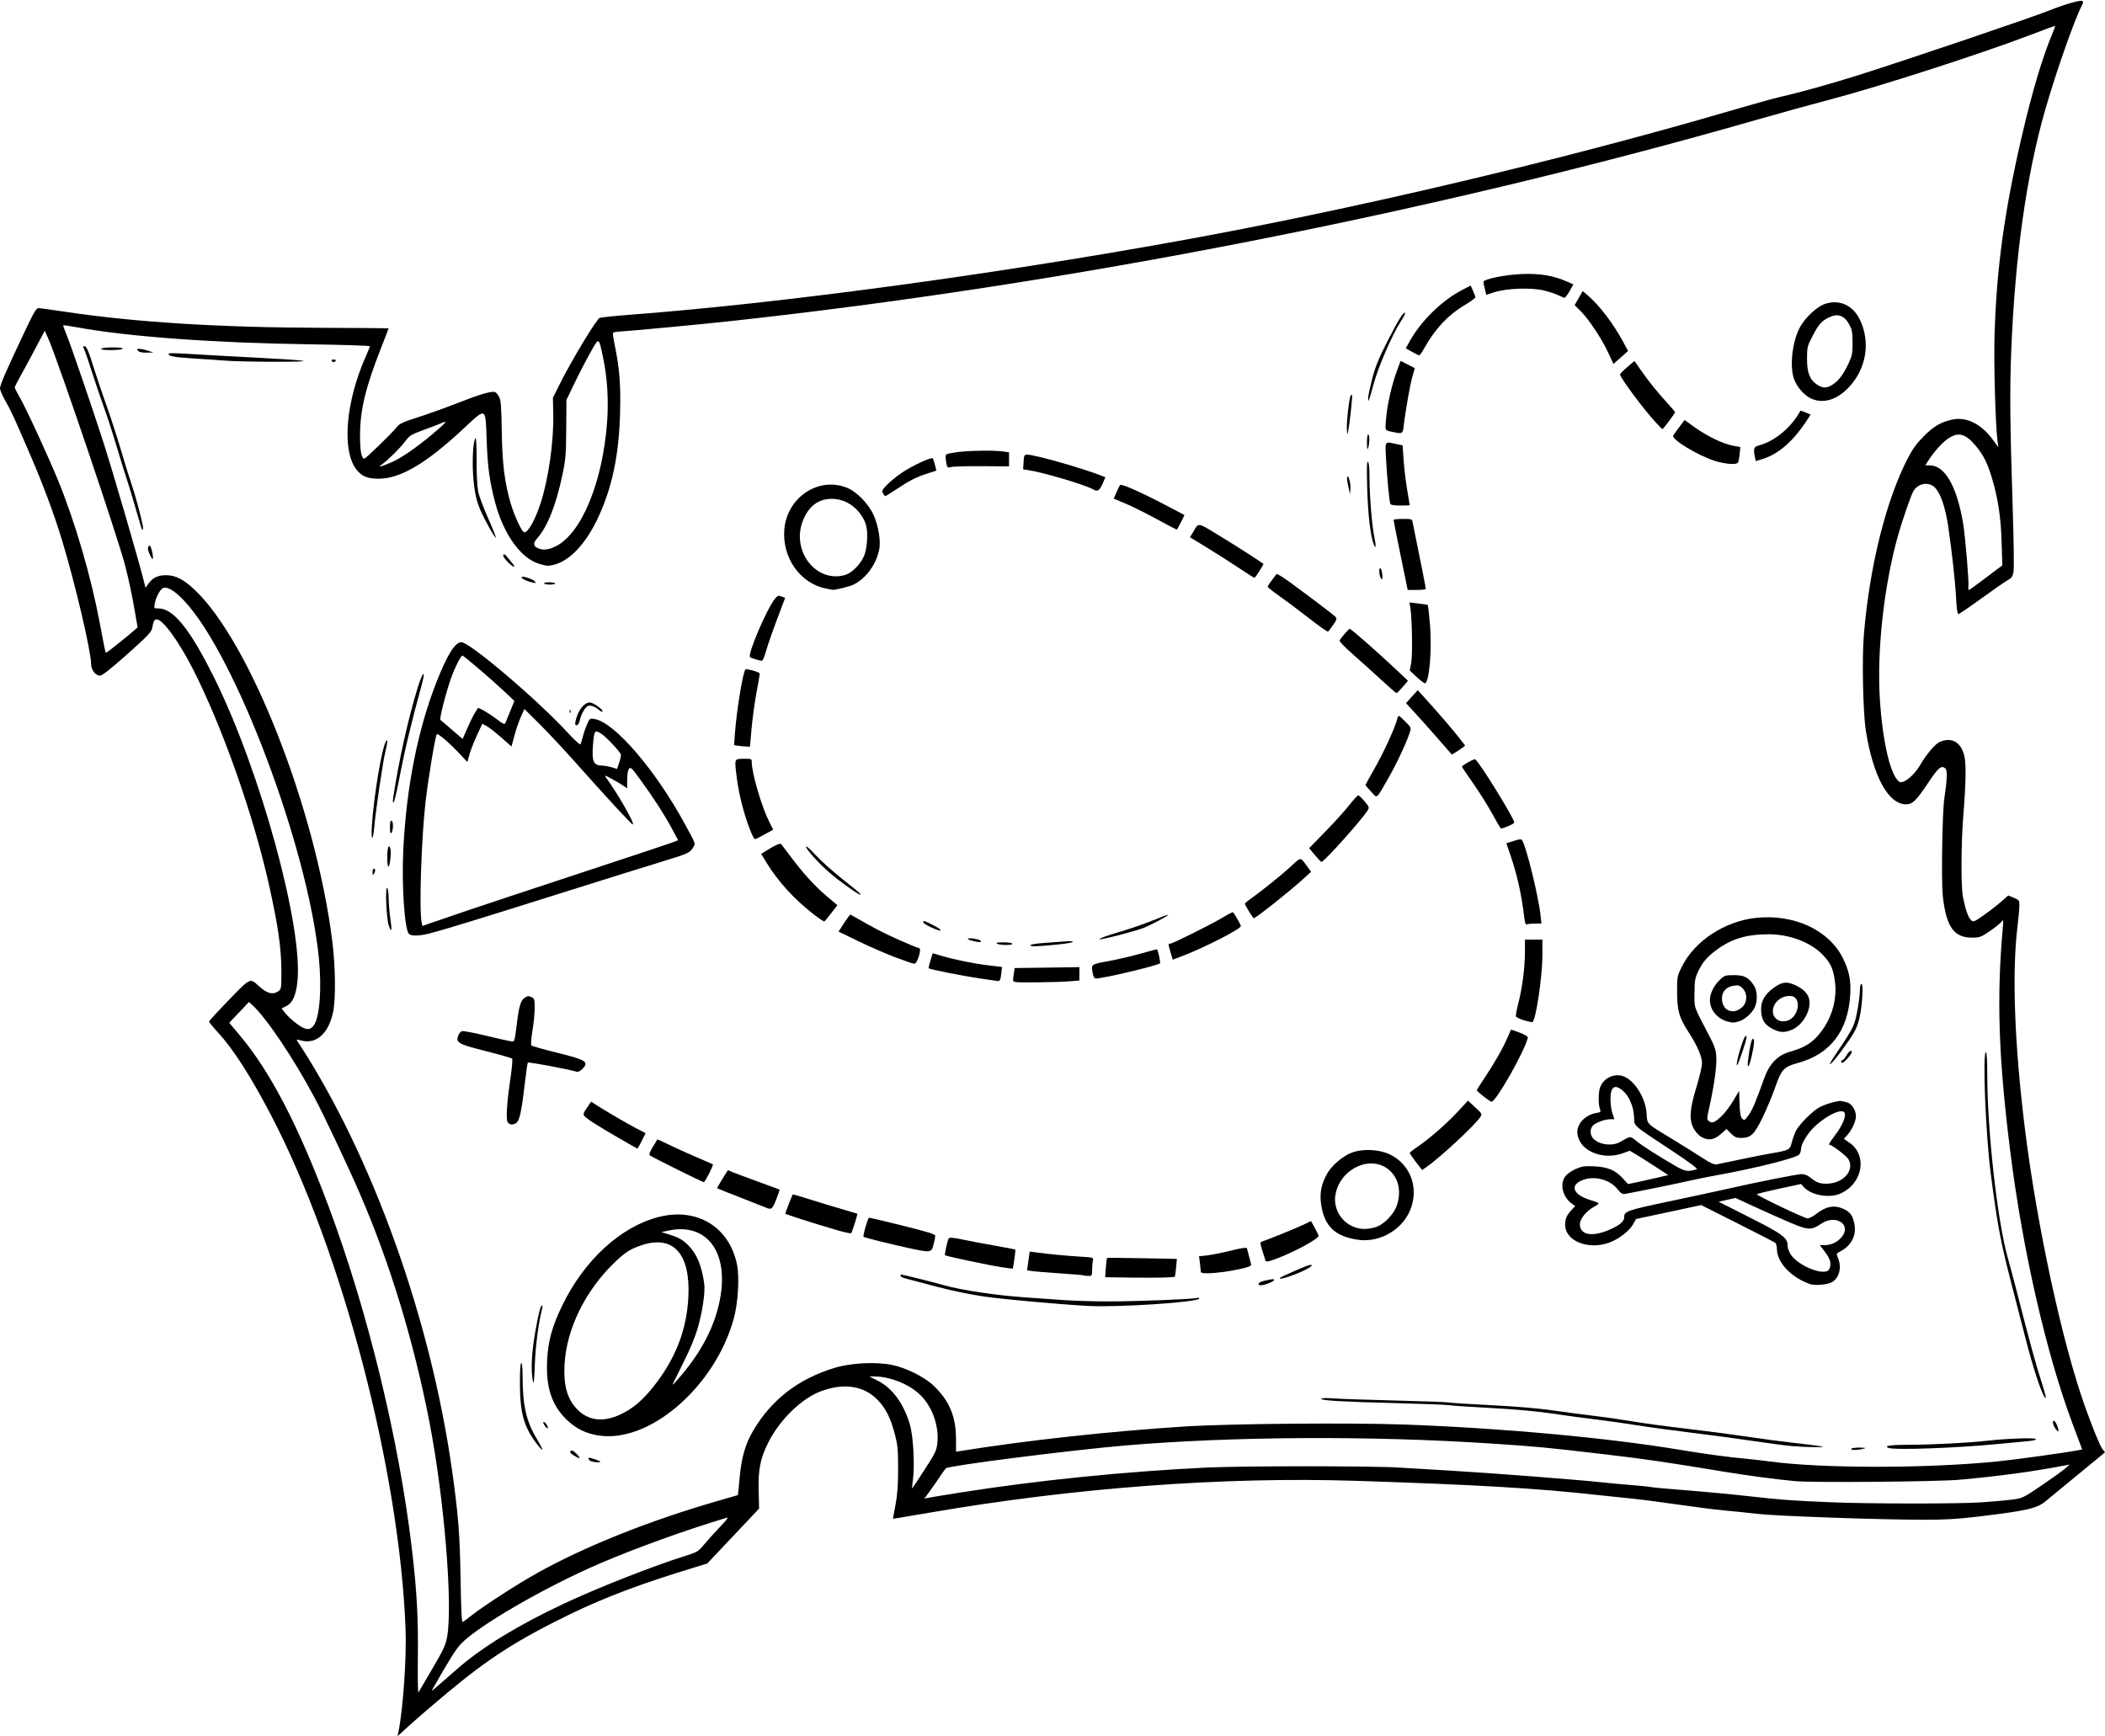 <?xml version="1.0" encoding="UTF-8"?>
<!DOCTYPE svg PUBLIC '-//W3C//DTD SVG 1.0//EN'
          'http://www.w3.org/TR/2001/REC-SVG-20010904/DTD/svg10.dtd'>
<svg height="1666.0" preserveAspectRatio="xMidYMid meet" version="1.0" viewBox="0.0 -0.8 2019.7 1666.0" width="2019.7" xmlns="http://www.w3.org/2000/svg" xmlns:xlink="http://www.w3.org/1999/xlink" zoomAndPan="magnify"
><g id="change1_1"
  ><path d="M 1993.078 1390.98 C 1980.391 1393.379 1933.469 1399.871 1916.371 1401.578 C 1848.359 1408.398 1749.398 1408.43 1698.441 1401.66 C 1691.012 1400.672 1680.891 1399.5 1675.941 1399.059 C 1659.121 1397.57 1636.141 1394.48 1613.121 1390.629 C 1543.48 1378.969 1441.949 1369.621 1347.941 1366.191 C 1295.59 1364.281 1178.602 1365.328 1135.941 1368.09 C 1063.98 1372.738 985.402 1381.328 922.492 1391.422 L 917.336 1392.25 L 917.262 1379.602 C 917.141 1358.211 910.848 1343.328 895.852 1328.941 C 887.105 1320.539 869.352 1311.691 855.727 1308.941 C 840.594 1305.879 816.891 1307.012 801.648 1311.531 C 766.445 1321.969 740.246 1342.078 722.539 1372.281 C 715.094 1384.969 711.406 1397.859 709.664 1417.238 C 708.848 1426.352 708.09 1433.84 707.984 1433.891 C 707.879 1433.941 699.254 1436.43 688.816 1439.441 C 623.086 1458.352 560.945 1483.191 514.934 1508.961 C 496.25 1519.422 464.973 1539.602 453.219 1548.77 C 448.977 1552.09 444.852 1555.191 444.055 1555.672 C 443 1556.309 442.422 1545.148 441.914 1514.461 C 441.199 1471.32 439.789 1453.262 433.801 1410.66 C 413.219 1264.262 356.867 1107.461 285.914 999.168 C 284.09 996.379 284.117 996.363 288.98 997.664 C 303.43 1001.52 315.219 991.047 319.574 970.484 C 322.285 957.699 321.926 926.793 318.777 901.914 C 302.777 775.512 240.008 615.371 186.773 565.16 C 176.164 555.148 168.352 551.148 159.383 551.148 C 151.574 551.148 146.508 553.551 142.555 559.09 L 139.621 563.211 L 137.867 556.219 C 132.781 535.949 107.797 450.191 99.496 424.512 C 87.266 386.672 67.504 329 63.43 319.262 C 61.699 315.121 60.457 311.551 60.676 311.34 C 60.895 311.121 66.996 312.031 74.234 313.352 C 123.066 322.289 205.57 328.301 297.324 329.602 C 328.969 330.051 354.859 330.891 354.859 331.461 C 354.859 332.039 353.355 335.852 351.512 339.941 C 331.523 384.309 327.559 432.289 342.395 450.289 C 347.516 456.5 352.84 458.59 363.496 458.559 C 384.375 458.488 409.297 443.68 445.449 409.859 C 466.648 390.02 465.848 389.59 466.934 421.301 C 467.824 447.23 469.691 460.988 475.098 481.449 C 483.129 511.84 499.762 535.031 517.262 540.23 C 524.93 542.5 526.289 542.559 532.516 540.828 C 547.117 536.77 562.039 520.781 573.301 497.109 C 587.055 468.199 593.801 436.738 594.926 396.219 C 595.68 369.012 594.484 353.121 590.047 331.488 C 588.691 324.879 587.836 319.059 588.141 318.57 C 588.445 318.07 591.191 317.539 594.242 317.371 C 604.504 316.84 670.242 310.648 700.078 307.422 C 1023.641 272.301 1374.461 203.461 1686.871 113.781 C 1709.141 107.391 1739.23 99.078 1753.73 95.309 C 1800.48 83.18 1900.871 50.828 1949.461 32.238 C 1961.301 27.711 1971.281 24.012 1971.66 24.012 C 1972.031 24.012 1971.41 26.18 1970.281 28.828 C 1959.969 53.059 1949.98 86.34 1939.699 130.719 C 1923 202.789 1915.57 257.289 1913.699 321.262 C 1912.93 347.762 1914.578 406.91 1916.512 421.941 L 1917.34 428.371 L 1911.969 420.988 C 1901.172 406.129 1886.84 398.988 1873.449 401.789 C 1862.422 404.09 1855.301 408.238 1845.629 417.98 C 1839.051 424.621 1834.949 430.281 1830.512 438.891 C 1809.512 479.559 1793.809 542.629 1788.34 608.371 C 1786.398 631.621 1787.512 683.508 1790.32 700.895 C 1797.359 744.547 1811.891 771.016 1828.809 771.016 C 1835.039 771.016 1838.578 767.57 1850.059 750.344 C 1859.82 735.695 1862.629 733.316 1866.461 736.488 C 1868.602 738.266 1868.32 746.949 1865.551 765.23 C 1863.551 778.398 1862.52 844.844 1864.09 859.086 C 1867.352 888.547 1874.648 898.938 1892.129 898.938 C 1899.469 898.941 1900.672 898.504 1909.199 892.668 C 1914.262 889.219 1919.289 885.168 1920.398 883.668 C 1922.27 881.133 1922.359 881.566 1921.609 889.941 C 1915.648 957.23 1917.531 1013.699 1928.699 1103.371 C 1940.512 1198.141 1963.301 1297.98 1988.43 1365.02 C 1991.75 1373.859 1995.211 1383.109 1996.121 1385.59 L 1997.789 1390.09 Z M 1981.301 1408.52 C 1978.82 1410.699 1968.699 1417.961 1958.801 1424.66 C 1941.219 1436.559 1940.559 1436.871 1930.512 1438.211 C 1924.859 1438.969 1911.359 1440.172 1900.52 1440.871 L 1900.52 1440.891 C 1878.41 1442.328 1792.32 1442.262 1756.941 1440.77 C 1718.93 1439.172 1708.121 1438.379 1679.148 1435.07 C 1663.949 1433.328 1636.648 1430.75 1618.488 1429.32 C 1600.32 1427.891 1584.699 1426.469 1583.77 1426.148 C 1582.84 1425.84 1574.27 1424.961 1564.719 1424.199 C 1555.18 1423.43 1542.449 1422.262 1536.441 1421.578 C 1517.078 1419.391 1428.789 1412.559 1395.012 1410.629 C 1376.98 1409.602 1353.539 1408.191 1342.941 1407.488 C 1317.68 1405.82 1192.301 1405.801 1157.789 1407.461 C 1079.629 1411.199 995.379 1419.719 922.508 1431.25 C 906.949 1433.711 892.566 1436.078 890.547 1436.5 L 886.871 1437.281 L 891.91 1430.398 C 894.684 1426.609 899.145 1420.191 901.82 1416.121 C 904.496 1412.051 907.16 1408.43 907.734 1408.078 C 912.098 1405.379 1027.871 1390.691 1079.359 1386.289 C 1182.219 1377.52 1314.52 1376.781 1429.719 1384.34 C 1474.77 1387.289 1482.719 1388.039 1539.648 1394.73 C 1578.738 1399.309 1597.602 1402.07 1653.211 1411.281 C 1675.18 1414.93 1705.398 1418.949 1722.23 1420.48 C 1739.84 1422.09 1858.941 1421.059 1880.371 1419.121 C 1918.219 1415.699 1951.199 1411.219 1981.301 1405.43 L 1985.801 1404.559 Z M 875.926 1419.32 C 877.809 1405.59 876.312 1377.57 873.102 1366.512 C 867.148 1345.98 856.199 1331.078 841.77 1323.871 L 834.023 1320 L 839.051 1320.039 C 854.262 1320.109 872.637 1327.578 883.188 1337.988 C 894.617 1349.27 901.082 1367.621 899.367 1383.93 C 898.605 1391.18 897.484 1393.52 887.156 1409.43 L 887.156 1409.422 C 880.906 1419.051 875.555 1427.172 875.262 1427.461 C 874.969 1427.75 875.27 1424.09 875.926 1419.32 Z M 691 1464.211 C 686.008 1469.41 679.176 1476.969 675.82 1481.02 C 670.168 1487.84 668.945 1488.621 659.184 1491.672 C 627.125 1501.672 572.492 1523.16 539.848 1538.602 C 496.566 1559.09 463.848 1579.059 439.961 1599.57 L 439.965 1599.57 C 433.816 1604.852 425.344 1612.238 421.133 1615.988 C 416.922 1619.738 413.805 1622.23 414.207 1621.52 C 430.809 1592.289 437.348 1581.82 442.176 1576.73 C 458.793 1559.211 524.09 1521.469 576.648 1499.02 C 610.965 1484.352 658.402 1467.27 696.863 1455.719 C 699.32 1454.98 697.938 1456.98 691 1464.211 Z M 400.926 1590.441 C 401.398 1551.93 400.023 1526.66 395.234 1485.871 C 382.898 1380.75 352.773 1256.969 314.965 1156.02 C 286.129 1079.039 259.359 1027.551 230.059 992.699 L 219.953 980.68 L 229.422 970.668 L 238.887 960.656 L 242.367 963.871 C 255.941 976.398 281.766 1014.91 301.852 1052.59 C 310.922 1069.602 333.953 1118.391 345.25 1144.52 C 374.246 1211.578 396.992 1286.25 412.02 1363.73 C 426.195 1436.801 434.602 1539 428.992 1570.09 C 427.621 1577.68 425.422 1582.41 414.934 1600.309 L 414.934 1600.301 C 408.094 1611.969 402.051 1622.289 401.5 1623.23 C 400.961 1624.168 400.691 1609.41 400.926 1590.441 Z M 205.094 648.738 C 182.059 602.578 166.285 583.039 152.055 583.039 C 147.66 583.039 147.629 583 148.488 578.398 C 149.742 571.719 153.836 564.328 156.805 563.379 C 160.988 562.059 167.844 566.289 176.676 575.648 C 225.844 627.77 295.348 812.184 305.961 918.684 C 308.852 947.695 306.738 975.488 301.059 983.156 C 297.277 988.258 293.289 987.859 284.695 981.523 C 280.504 978.434 275.52 973.867 273.621 971.371 L 270.172 966.836 L 274.539 964.754 C 280.504 961.91 283.848 954.781 285.32 941.777 C 291.215 889.621 249.785 738.301 205.094 648.738 Z M 128.691 604.199 C 126.859 605.852 120.73 610.891 115.074 615.41 L 115.074 615.398 C 100.754 626.84 101.68 626.25 101.047 624.262 C 100.742 623.301 98.379 611.23 95.797 597.441 C 87.398 552.609 72.426 501.238 55.941 460.699 C 46.648 437.852 24.754 390.391 18.898 380.398 C 16.281 375.949 14.145 371.73 14.145 371.039 C 14.145 370.34 16.656 365.309 19.73 359.859 C 22.801 354.398 29.281 342.43 34.125 333.25 L 42.938 316.559 L 46.375 324.25 C 55.438 344.52 113.48 515.98 120.141 542.148 C 123.859 556.75 126.699 570.32 129.762 588.07 L 132.027 601.199 Z M 367.074 444.391 C 373.742 439.309 384.441 428.602 388.992 422.449 C 392.938 417.121 394.613 416.078 405.938 411.969 C 412.848 409.461 420.727 406.449 423.441 405.289 C 430.211 402.379 428.688 404.211 414.355 416.27 C 399.758 428.539 385.398 438.43 376.25 442.52 C 372.617 444.148 368.199 445.891 366.43 446.398 C 363.391 447.281 363.426 447.172 367.074 444.391 Z M 515.461 515.73 C 525.312 504.512 533.336 484.379 539.516 455.371 C 542.719 440.328 543.098 435.859 543.289 410.789 L 543.504 382.93 L 551.465 366.43 C 555.84 357.359 562.664 344.191 566.633 337.172 C 574.922 322.488 574.434 322.27 578.652 342.352 C 582.723 361.719 584.051 383.301 582.48 404.48 C 578.207 462.031 557.902 511.148 533.316 523.398 C 526.312 526.891 520.691 527.469 515.973 525.191 C 511.52 523.039 511.371 520.379 515.461 515.73 Z M 1905.539 553.488 C 1896.922 559.988 1889.609 565.301 1889.301 565.301 C 1888.641 565.301 1888.328 563.871 1888.641 562.211 C 1889.379 558.262 1885.629 513.602 1883.52 501.172 C 1877.441 465.43 1866.02 445.719 1851.379 445.719 L 1847.328 445.719 L 1849.969 441.551 C 1855.531 432.781 1863.641 423.691 1869.219 420 C 1879.02 413.5 1885.57 415.172 1895.391 426.672 C 1902.68 435.211 1906.82 443.328 1911.02 457.301 C 1917.039 477.309 1919.762 495.031 1920.5 519.102 L 1921.199 541.691 Z M 2017.27 1389.762 C 2014.879 1386.719 2007.941 1369.77 2000.301 1348.301 C 1978.531 1287.078 1954.309 1174.941 1942.84 1082.16 C 1932.801 1000.941 1930.301 932.504 1935.762 888.016 C 1936.75 879.883 1937.559 870.914 1937.559 868.086 C 1937.559 863.273 1937.219 862.801 1932.23 860.703 L 1926.91 858.469 L 1919.941 864.562 C 1916.109 867.914 1908.609 873.723 1903.27 877.465 C 1894.102 883.891 1893.43 884.152 1891.199 882.137 C 1888.469 879.672 1885.691 871.691 1883.379 859.73 C 1881.441 849.703 1881.59 809.422 1883.66 783.23 C 1886.43 748.238 1886.629 730.879 1884.371 723.086 C 1880.82 710.895 1872.289 706.465 1861.23 711.086 C 1856.859 712.914 1848.262 723.082 1842.07 733.742 C 1836.359 743.57 1825.941 751.832 1822.352 749.367 C 1814.031 743.66 1806.539 712.344 1803.781 671.68 C 1800.57 624.578 1807.5 561.441 1821.23 512.578 C 1824.941 499.391 1833 476.039 1835.52 471.148 C 1839.301 463.852 1848.18 461.289 1854.75 465.59 C 1860.898 469.621 1866.398 484.43 1869.352 504.871 C 1873.012 530.172 1876.102 558.41 1876.789 572.691 C 1877.301 583.18 1878.039 588.441 1879.012 588.441 C 1879.82 588.441 1889.602 581.809 1900.75 573.699 C 1911.891 565.59 1923.281 557.68 1926.039 556.129 C 1930.41 553.672 1931.18 552.531 1931.98 547.41 C 1932.48 544.16 1932.129 517.789 1931.199 488.801 C 1928.488 404.398 1928.211 372.879 1929.82 333.871 C 1933.512 244.27 1944.43 167.109 1962.211 105.012 C 1972.512 69 1990.18 18.629 1997.391 4.691 C 1999.109 1.359 1999.129 0.719 1997.539 0.109 C 1995.309 -0.75 1980.43 3.551 1967.16 8.891 C 1949.34 16.051 1832.648 55.609 1782.66 71.441 C 1757.441 79.43 1726.059 88.16 1708.09 92.191 C 1702.43 93.461 1680.73 99.5 1659.871 105.609 C 1497.969 153.039 1298.309 200.148 1131.441 230.301 C 948.98 263.262 748.691 290.238 605.578 301.141 C 590.375 302.301 576.777 303.699 575.363 304.25 C 572.398 305.391 549.109 343.852 537.957 366.012 L 530.516 380.801 L 530.848 396.871 C 531.387 422.988 526.195 459.238 518.598 482.371 C 513.359 498.32 506.777 510.012 503.035 510.012 C 500.879 510.012 493.672 494.68 490.016 482.301 C 484.199 462.641 481.891 444.078 481.43 413.328 C 481.078 389.68 480.602 383.391 478.934 380.148 C 477.797 377.961 476.039 375.84 475.023 375.449 C 471.789 374.211 460.23 377.578 439.074 385.93 C 427.762 390.391 410.715 396.512 401.199 399.531 C 386.77 404.109 383.371 405.68 380.762 408.98 C 376.109 414.859 350.969 439.289 349.57 439.289 C 346.734 439.289 345.355 431.551 345.449 416.148 C 345.602 392.09 350.871 370.5 365.918 332.328 C 369.738 322.648 372.859 314.551 372.859 314.328 C 372.855 314.121 344.941 313.859 310.824 313.77 C 210.84 313.512 130.23 308.512 62.359 298.352 C 50.336 296.551 39.141 294.988 37.473 294.871 C 34.758 294.672 33.273 297.141 22.898 319.078 C 5.684 355.488 0 368.59 0 371.852 C 0 373.461 2.312 378.859 5.137 383.852 C 10.992 394.18 12.465 397.379 29.008 435.68 C 41.52 464.648 52.082 493.031 59.699 518.172 C 72.039 558.879 87.43 624.52 87.43 636.449 C 87.43 641.93 91.703 647.578 95.84 647.578 C 97.992 647.578 105.84 641.43 121.984 627.078 C 140.781 610.379 145.211 605.801 145.906 602.328 C 147.461 594.641 148.008 593.578 150.453 593.578 C 156.277 593.578 171.809 615.031 185.434 641.879 C 213.312 696.824 242.668 779.93 257.613 846.227 C 266.801 886.969 269.941 908.633 269.98 931.336 C 270 947.418 269.855 948.402 267.145 950.301 C 261.711 954.105 256.094 952.617 248.145 945.262 C 239.805 937.543 240.48 937.223 219.535 958.816 C 209.105 969.57 200.574 978.863 200.574 979.473 C 200.574 980.078 204.406 984.754 209.09 989.855 C 223.891 1005.988 240.551 1031.949 260.047 1069.301 C 328.41 1200.238 383.473 1410.75 389.137 1562.809 C 390.145 1589.969 386.762 1638.961 382.371 1660.73 L 381.469 1665.23 L 388.488 1658.809 C 398.488 1649.648 411.027 1638.809 428.789 1623.941 C 468.84 1590.441 496.676 1572.602 547.078 1548.129 C 580.746 1531.789 615.691 1518.66 666.812 1503.148 L 678.547 1499.578 L 703.438 1473.211 L 728.332 1446.828 L 727.902 1429.23 C 727.41 1409.09 729.555 1398.52 737.23 1383.281 C 748.207 1361.48 769.098 1341.16 787.664 1334.211 C 809.922 1325.879 829.449 1329.031 842.559 1343.039 C 850.102 1351.109 854.504 1359.98 858.504 1375.191 C 861.344 1385.988 861.727 1390.141 861.727 1408.73 C 861.715 1424.289 861.043 1433.5 859.207 1443.27 L 856.699 1456.59 L 861.316 1455.898 C 863.859 1455.531 877.797 1453.18 892.293 1450.68 C 1030.77 1426.809 1174.191 1416.109 1301.148 1420.191 C 1415.262 1423.84 1477.031 1427.469 1532.578 1433.77 C 1541.422 1434.77 1555.602 1436.238 1564.078 1437.051 C 1572.57 1437.852 1592.82 1440.449 1609.078 1442.828 C 1625.352 1445.211 1645.578 1447.789 1654.051 1448.559 C 1662.52 1449.328 1676.98 1450.828 1686.191 1451.891 C 1704.531 1454.012 1802.75 1457.488 1845.66 1457.539 C 1866.621 1457.57 1878.551 1456.859 1899.012 1454.391 C 1944.922 1448.84 1954.25 1446.711 1962.559 1439.879 C 1965.77 1437.238 1979.941 1425.59 1994.051 1413.969 L 2019.711 1392.859 L 2017.27 1389.762"
    /><path d="M 570.219 1399.289 C 564.461 1397.328 563.035 1397.82 565.977 1400.762 C 567.371 1402.148 576.004 1403.031 576.004 1401.781 C 576.004 1401.5 573.402 1400.371 570.219 1399.289"
    /><path d="M 547.566 1391.648 C 546.453 1392.77 547.164 1393.789 550.438 1395.781 C 556.777 1399.648 557.906 1399.039 553.18 1394.309 C 550.062 1391.199 548.68 1390.539 547.566 1391.648"
    /><path d="M 501.434 1320.371 C 501.434 1312.422 500.922 1307.16 500.148 1307.16 C 499.348 1307.16 498.859 1314.25 498.859 1325.859 C 498.859 1354.641 502.422 1367.852 514.547 1384.078 C 517.359 1387.852 519.953 1390.641 520.305 1390.289 C 520.66 1389.93 518.312 1385.309 515.094 1380 C 505.02 1363.41 501.434 1347.75 501.434 1320.371"
    /><path d="M 1776.23 1389.449 C 1775.309 1390.93 1781.969 1390.93 1787.801 1389.449 C 1790.988 1388.641 1790.391 1388.441 1784.34 1388.309 C 1780.309 1388.23 1776.66 1388.738 1776.23 1389.449"
    /><path d="M 1906.82 1381.711 C 1889.191 1383.73 1853.199 1385.59 1831.641 1385.59 C 1813.941 1385.59 1807.051 1386.641 1811.898 1388.59 C 1817.578 1390.879 1876.461 1388.781 1917.012 1384.84 C 1927.969 1383.781 1940.828 1382.559 1945.578 1382.141 C 1950.879 1381.66 1953.91 1380.871 1953.43 1380.07 C 1952.539 1378.641 1925.262 1379.602 1906.82 1381.711"
    /><path d="M 1745.691 1386.828 C 1742.34 1386.27 1731.051 1384.859 1720.621 1383.711 C 1710.191 1382.559 1690.078 1379.879 1675.941 1377.762 C 1661.801 1375.641 1635.762 1372.23 1618.07 1370.18 C 1600.391 1368.141 1577.25 1365 1566.648 1363.211 C 1556.039 1361.422 1539.781 1359.07 1530.512 1358 C 1521.238 1356.922 1503.59 1354.57 1491.289 1352.781 C 1476.891 1350.691 1455.219 1348.84 1430.371 1347.59 C 1409.148 1346.531 1390.949 1345.359 1389.922 1344.988 C 1388.891 1344.621 1366.121 1343.789 1339.328 1343.141 C 1312.531 1342.48 1285.461 1341.559 1279.172 1341.09 C 1271.879 1340.539 1267.719 1340.68 1267.719 1341.5 C 1267.719 1343.172 1287.801 1344.301 1342.43 1345.719 C 1366.898 1346.352 1388.301 1347.191 1390 1347.578 C 1391.691 1347.969 1409.57 1349.172 1429.719 1350.25 C 1452.512 1351.469 1474.629 1353.449 1488.219 1355.48 C 1500.25 1357.281 1519.18 1359.852 1530.301 1361.191 C 1541.422 1362.531 1559.641 1365.09 1570.801 1366.891 C 1581.949 1368.691 1605.551 1371.922 1623.23 1374.07 C 1640.898 1376.219 1667.23 1379.75 1681.73 1381.91 C 1696.219 1384.07 1713 1386.281 1719.012 1386.82 C 1725.02 1387.359 1734.859 1387.828 1740.871 1387.828 C 1750.512 1387.859 1751.078 1387.738 1745.691 1386.828"
    /><path d="M 691.953 1238.621 C 688.531 1265.699 676.008 1292.281 654.664 1317.77 C 647.234 1326.641 645.402 1328.539 645.438 1327.41 C 645.441 1327.23 649.961 1318.121 655.484 1307.16 C 662.074 1294.078 666.922 1282.371 669.59 1273.09 C 674.145 1257.238 676.82 1238.559 675.656 1230.719 C 673.121 1213.609 668.809 1203.031 661.051 1194.879 C 655.613 1189.16 651.367 1186.711 641.633 1183.672 L 634.621 1181.488 L 641.379 1180.039 C 675.812 1172.648 697.16 1197.379 691.953 1238.621 Z M 594.914 1356.66 C 578.559 1364.219 564.391 1362.469 553.816 1351.578 C 544.234 1341.711 540.594 1328.789 541.672 1308.48 C 543.492 1274.25 561.898 1237 590.312 1210.031 C 600.145 1200.691 604.945 1197.672 615.5 1194.129 C 646.066 1183.879 662.598 1202.191 660.465 1243.93 C 658.852 1275.539 648.094 1303.172 627.07 1329.68 C 616.383 1343.172 606.898 1351.121 594.914 1356.66 Z M 632.078 1166.98 C 595.434 1176.352 560.516 1208.41 539.395 1252.078 C 529.699 1272.129 525.848 1286.148 524.945 1304.691 C 523.664 1330.879 529.574 1348.289 544.469 1362.219 C 553.176 1370.371 562.051 1374.691 574.074 1376.629 C 622.801 1384.5 685.891 1330.16 703.98 1264.73 C 708.117 1249.77 709.633 1225.41 707.195 1213.031 C 700.055 1176.719 668.828 1157.578 632.078 1166.98"
    /><path d="M 1969.73 1364.422 C 1969.73 1365.512 1970.66 1367.82 1971.801 1369.559 C 1974.988 1374.43 1976.18 1373.328 1973.93 1367.59 C 1971.891 1362.398 1969.73 1360.77 1969.73 1364.422"
    /><path d="M 521.883 1363.73 C 520.586 1363.73 521.191 1365.379 523.676 1368.578 C 524.371 1369.48 525.195 1369.969 525.508 1369.66 C 526.406 1368.762 523.332 1363.73 521.883 1363.73"
    /><path d="M 1934.852 1237.73 C 1932.039 1226.77 1928.328 1212.879 1926.609 1206.871 C 1916.578 1171.828 1906.73 1084.531 1906.73 1030.41 C 1906.73 1016.91 1906.25 1008.871 1905.441 1008.871 C 1902.059 1008.871 1905.191 1087.871 1910.051 1125.23 C 1916.5 1174.781 1919.422 1190.379 1929.648 1230.02 C 1933.211 1243.809 1939.648 1268.781 1943.949 1285.52 C 1950.398 1310.602 1957.93 1333.73 1961.559 1339.609 L 1961.559 1339.602 C 1961.949 1340.238 1962.539 1340.488 1962.859 1340.172 C 1963.191 1339.84 1961.129 1332.422 1958.281 1323.691 C 1953.461 1308.879 1947.32 1286.371 1934.852 1237.73"
    /><path d="M 513.578 1277.199 C 510.105 1296.77 509.234 1313.801 511.195 1323.879 C 512.113 1328.59 512.477 1325.719 513.156 1308.449 C 513.871 1290.172 516.672 1268.781 520.094 1255.41 C 520.59 1253.469 520.633 1251.871 520.184 1251.871 C 518.617 1251.871 516.922 1258.391 513.578 1277.199"
    /><path d="M 1148.469 1244.691 C 1144.648 1245.891 1091.02 1248.012 1064.012 1248.012 C 1049.91 1248.012 1030.52 1247.461 1020.941 1246.77 C 1011.352 1246.078 994.539 1244.91 983.578 1244.148 C 956.023 1242.262 922.645 1237.27 905.793 1232.52 C 893.137 1228.961 866.344 1222.301 864.66 1222.301 C 864.301 1222.301 864.008 1222.859 864.008 1223.539 C 864.008 1224.219 866.465 1225.41 869.473 1226.18 C 872.477 1226.961 885.637 1230.43 898.723 1233.91 C 913.289 1237.781 931.227 1241.469 945.008 1243.43 C 963.867 1246.102 1013.359 1250.578 1043.359 1252.32 C 1072.129 1253.98 1150.719 1248.781 1150.719 1245.211 C 1150.719 1244.539 1149.711 1244.309 1148.469 1244.691"
    /><path d="M 1218.551 1227.051 C 1210.59 1228.609 1208.102 1229.52 1207.59 1231.051 C 1206.871 1233.211 1211.441 1232.969 1217.551 1230.52 C 1223.77 1228.031 1224.379 1225.898 1218.551 1227.051"
    /><path d="M 1766.969 1186.379 C 1762.891 1191.23 1756.898 1194.02 1750.57 1194.02 L 1746.051 1194.02 L 1751.172 1200.77 C 1756.41 1207.68 1757.52 1212.48 1754.969 1217.238 L 1754.969 1217.25 C 1751.262 1224.172 1725.961 1214.461 1718.289 1203.18 C 1716.57 1200.641 1715.148 1196.719 1715.148 1194.461 C 1715.148 1186.93 1710.441 1183.43 1678.719 1167.41 L 1648.941 1152.371 L 1657.07 1150.559 L 1665.191 1148.762 L 1684.711 1157.762 C 1695.441 1162.711 1710.699 1169.488 1718.609 1172.828 C 1734.98 1179.75 1738.07 1179.809 1747.469 1173.441 C 1761.41 1163.988 1777.059 1174.379 1766.969 1186.379 Z M 1603.32 1151.66 C 1559.781 1160.859 1558.301 1161.391 1558.301 1167.84 C 1558.301 1171.719 1551.91 1176.441 1541.16 1180.48 C 1525.949 1186.211 1515.871 1183.578 1515.871 1173.898 C 1515.871 1168.859 1522.059 1161.219 1529.301 1157.32 C 1531.809 1155.969 1533.871 1154.461 1533.871 1153.961 C 1533.871 1153.461 1530.539 1152.102 1526.469 1150.922 C 1508.859 1145.84 1505.41 1135.961 1519.602 1131.199 C 1530.82 1127.43 1544.719 1131.32 1551.891 1140.238 C 1555.262 1144.43 1556.68 1145.301 1559.422 1144.82 C 1569.238 1143.102 1611.762 1134.422 1620.648 1132.301 C 1626.309 1130.961 1637.781 1128.641 1646.129 1127.148 C 1683.238 1120.531 1723.98 1110.309 1726.398 1107.012 C 1727.289 1105.801 1728.012 1103.59 1728.012 1102.102 C 1728.012 1096.762 1734.68 1086.02 1742.238 1079.18 C 1754.102 1068.441 1768.07 1062.422 1769.922 1067.238 C 1771.309 1070.859 1767.738 1079.18 1760.891 1088.27 C 1757.02 1093.398 1754.34 1097.59 1754.93 1097.59 C 1757.672 1097.59 1772.012 1108.551 1773.801 1112.02 C 1779.41 1122.852 1768.199 1134.949 1752.449 1135.07 C 1745.922 1135.121 1742.449 1133.77 1736.59 1128.898 C 1734.32 1127 1731.289 1125.871 1728.5 1125.871 C 1724.371 1125.871 1683.34 1134.039 1656.648 1140.172 C 1650.289 1141.629 1626.289 1146.801 1603.32 1151.66 Z M 1570.102 1094.09 C 1564.059 1089.16 1564.68 1089.121 1554.461 1095.012 C 1547.148 1099.219 1535.191 1097.91 1529.16 1092.25 C 1525.398 1088.719 1525.141 1082.191 1528.641 1079.02 C 1531.84 1076.121 1539.82 1073.289 1544.969 1073.211 L 1549 1073.16 L 1547.121 1067.711 C 1546.09 1064.719 1545.23 1058.641 1545.199 1054.199 C 1545.129 1041.762 1549.309 1039.012 1557.449 1046.148 C 1563.23 1051.23 1567.449 1061.309 1567.859 1071.012 C 1568.25 1080.32 1565.41 1077.75 1602.281 1102.141 C 1621.16 1114.621 1629.48 1120.801 1627.988 1121.238 L 1627.988 1121.23 C 1619.211 1123.809 1616.879 1123.422 1607.148 1117.789 C 1590.441 1108.121 1575.852 1098.789 1570.102 1094.09 Z M 1779.301 1173.988 C 1777.762 1165.77 1775.172 1162.141 1768.73 1159.219 C 1759.91 1155.211 1751.871 1156.75 1742.391 1164.262 C 1739.578 1166.48 1735.922 1168.328 1734.262 1168.328 C 1731.43 1168.359 1685.711 1146.57 1685.629 1145.16 C 1685.609 1144.809 1695.141 1142.449 1706.801 1139.93 L 1728.012 1135.34 L 1730.898 1138.5 C 1737.922 1146.141 1754.949 1149.191 1765.469 1144.68 C 1787.051 1135.43 1792.199 1108.191 1774.699 1095.859 L 1769.148 1091.949 L 1772.23 1088.66 C 1776.699 1083.871 1780.719 1075.18 1780.719 1070.32 C 1780.719 1064.5 1776.488 1057.98 1772.09 1057.012 C 1770.121 1056.578 1767.84 1056.031 1767.031 1055.781 C 1764.531 1055.031 1752.121 1058.41 1746.211 1061.461 C 1738.969 1065.191 1725.352 1079.039 1722.559 1085.488 C 1721.371 1088.25 1719.77 1093 1719 1096.039 C 1717.34 1102.551 1716.289 1103.09 1699.441 1105.949 C 1692.879 1107.059 1679.121 1109.781 1668.871 1111.98 C 1658.621 1114.191 1648.781 1116.23 1647.012 1116.531 C 1644.711 1116.922 1640.852 1115.141 1633.512 1110.34 C 1627.852 1106.629 1615.129 1098.691 1605.23 1092.68 C 1578.871 1076.68 1580.578 1078.379 1579.871 1067.57 C 1578.809 1051.43 1566.609 1033.449 1555.281 1031.32 C 1546.789 1029.73 1538.34 1034.531 1535.238 1042.711 C 1533.551 1047.172 1533.449 1059.031 1535.059 1063.281 C 1536.18 1066.211 1535.93 1066.48 1531.531 1067.211 C 1525.141 1068.262 1518.949 1072.25 1515.859 1077.32 C 1512.859 1082.238 1512.609 1087.07 1515.059 1092.809 C 1520.531 1105.648 1540.41 1111.898 1556.789 1105.93 L 1563.648 1103.43 L 1568.57 1106.27 C 1571.281 1107.828 1579.621 1113.09 1587.109 1117.961 L 1600.719 1126.82 L 1589.469 1129.449 C 1583.289 1130.891 1574.59 1132.82 1570.141 1133.738 L 1562.059 1135.41 L 1557.281 1130.191 C 1549.891 1122.102 1542.871 1119.078 1529.941 1118.43 C 1520.602 1117.949 1517.941 1118.301 1512.23 1120.762 C 1508.539 1122.34 1504.09 1125.352 1502.34 1127.43 C 1496.281 1134.629 1498.969 1147.48 1507.898 1154.012 L 1511.371 1156.539 L 1507.988 1160.172 C 1503.199 1165.309 1501.719 1168.691 1501.719 1174.461 C 1501.719 1190.18 1524.141 1199.102 1544.43 1191.449 C 1553.43 1188.059 1563.371 1180.359 1566.891 1174.051 L 1569.738 1168.949 L 1600.98 1162.27 L 1632.23 1155.59 L 1666.941 1173.031 C 1686.031 1182.629 1702.379 1191.059 1703.262 1191.762 C 1704.148 1192.469 1704.898 1195.141 1704.898 1197.711 C 1704.98 1210.789 1718.988 1225.512 1737.012 1231.461 C 1741.949 1233.09 1754.281 1231.84 1758.129 1229.32 C 1764.93 1224.859 1767.199 1215.199 1763.52 1206.398 C 1761.77 1202.199 1761.801 1202.121 1766.18 1199.762 C 1776.441 1194.238 1781.301 1184.691 1779.301 1173.988"
    /><path d="M 1086.59 1225.172 C 1109.969 1225.48 1126.281 1225.109 1127.289 1224.25 C 1127.48 1224.09 1127.988 1220.191 1128.422 1215.59 L 1129.199 1207.23 L 1095.93 1206.578 C 1077.621 1206.219 1062.43 1206.121 1062.16 1206.352 C 1061.891 1206.59 1061.379 1210.84 1061.031 1215.801 L 1060.379 1224.82 L 1086.59 1225.172"
    /><path d="M 1253.898 1213.91 C 1247.109 1216.422 1229.172 1224.43 1228.219 1225.371 C 1225.219 1228.379 1242.512 1222.809 1253.34 1217.281 C 1260.031 1213.871 1260.422 1211.5 1253.898 1213.91"
    /><path d="M 1035.441 1204.98 C 1021.551 1204.109 1006.77 1202.691 994.441 1201.051 L 987.945 1200.18 L 986.699 1209.199 L 985.453 1218.211 L 989.98 1218.91 C 992.473 1219.301 1004.629 1220.281 1017.012 1221.102 C 1029.379 1221.91 1039.75 1222.809 1040.039 1223.078 C 1040.34 1223.359 1042.219 1223.59 1044.219 1223.59 C 1047.711 1223.59 1047.879 1223.328 1047.879 1217.48 C 1047.891 1214.121 1048.23 1210.129 1048.641 1208.609 C 1049.359 1205.949 1048.891 1205.82 1035.441 1204.98"
    /><path d="M 1198.309 1204.301 C 1197.52 1201.121 1196.66 1197.859 1196.398 1197.059 C 1196.07 1196.059 1191.191 1196.77 1180.719 1199.34 C 1172.352 1201.398 1162.121 1203.441 1157.969 1203.891 L 1150.43 1204.699 L 1151.219 1210.469 C 1151.648 1213.641 1152.012 1217.309 1152.012 1218.621 L 1152.012 1218.629 C 1152.012 1220.66 1153.031 1221.031 1158.762 1220.988 C 1167.27 1220.961 1180.961 1219.07 1192.23 1216.379 C 1199.16 1214.719 1200.82 1213.859 1200.34 1212.191 C 1200.012 1211.031 1199.09 1207.48 1198.309 1204.301"
    /><path d="M 923.934 1188.738 C 914.492 1186.77 910.98 1186.469 910.293 1187.578 C 909.066 1189.57 906.066 1203.078 906.711 1203.719 C 907.59 1204.602 949.059 1213.391 960.438 1215.102 C 966.445 1216.012 971.477 1216.68 971.617 1216.602 C 972.184 1216.238 974.641 1198.789 974.184 1198.34 C 973.91 1198.059 965.355 1196.391 955.172 1194.621 C 944.984 1192.84 930.93 1190.199 923.934 1188.738"
    /><path d="M 1257.941 1170.941 L 1249.93 1174.73 C 1243.039 1177.988 1217.422 1188.391 1210.93 1190.57 C 1208.93 1191.238 1208.949 1191.871 1211.199 1199.32 C 1212.539 1203.738 1213.922 1208.102 1214.27 1209.012 C 1214.75 1210.262 1216.969 1209.891 1223.629 1207.422 C 1241.738 1200.719 1265.148 1188.078 1265.148 1185 C 1265.148 1184.531 1263.531 1181.172 1261.539 1177.539 L 1257.941 1170.941"
    /><path d="M 871.078 1196.641 C 893.246 1201.461 893.656 1201.41 895.727 1193.371 C 896.641 1189.84 897.391 1186.078 897.391 1185.02 C 897.391 1183.57 889.66 1181.172 866.309 1175.371 C 849.211 1171.129 834.648 1167.66 833.945 1167.66 C 832.715 1167.66 827.66 1185.102 828.613 1186.051 C 829.383 1186.82 853.133 1192.738 871.078 1196.641"
    /><path d="M 1281.18 1146.672 C 1284.961 1120.301 1316.609 1106.078 1333.969 1122.941 C 1342.32 1131.051 1344.57 1143.172 1340.141 1156.172 C 1337.121 1165.031 1326.949 1175.039 1318.898 1177.07 C 1309.711 1179.379 1303.59 1178.91 1296.398 1175.328 C 1285.93 1170.109 1279.539 1158.09 1281.18 1146.672 Z M 1302.941 1188.852 C 1325.328 1192.07 1348.191 1177.609 1354.539 1156.23 C 1360.539 1136.031 1352.051 1116.031 1333.66 1107.039 C 1323.488 1102.059 1307.559 1101.281 1297.039 1105.25 C 1288.578 1108.441 1278.059 1117.309 1273.578 1125.059 C 1267.828 1134.969 1265.98 1144.211 1267.59 1155 C 1270.691 1175.879 1280.949 1185.699 1302.941 1188.852"
    /><path d="M 807.434 1159.359 C 799.305 1157.02 785.504 1152.828 776.773 1150.039 C 768.039 1147.262 760.758 1145.172 760.586 1145.391 C 760.078 1146.059 753.434 1163.141 753.434 1163.77 C 753.434 1164.391 781.371 1173.32 802.934 1179.602 C 810.008 1181.66 816.172 1183 816.637 1182.57 C 817.562 1181.73 823.109 1164.191 822.559 1163.84 C 822.375 1163.719 815.566 1161.711 807.434 1159.359"
    /><path d="M 703.055 1124.031 L 698.395 1122.078 L 693.074 1130.57 C 690.148 1135.23 687.941 1139.238 688.176 1139.469 C 688.41 1139.699 698.414 1143.699 710.41 1148.352 C 722.406 1153.012 733.379 1157.34 734.789 1157.969 C 740.051 1160.328 741.172 1159.449 744.793 1150.121 C 746.75 1145.059 748.195 1140.828 748 1140.711 C 747.809 1140.59 738.664 1137.23 727.684 1133.23 C 716.703 1129.238 705.621 1125.102 703.055 1124.031"
    /><path d="M 630.652 1092.68 C 630.445 1092.898 628.445 1096.211 626.203 1100.031 C 622.988 1105.512 622.484 1107.23 623.816 1108.148 C 624.746 1108.801 636.457 1114.789 649.844 1121.461 C 663.23 1128.129 674.664 1133.59 675.25 1133.59 C 676.469 1133.59 684.82 1117.18 683.938 1116.52 C 683.621 1116.281 676.129 1112.98 667.289 1109.191 C 658.449 1105.398 646.676 1100.051 641.121 1097.289 C 635.566 1094.531 630.855 1092.461 630.652 1092.68"
    /><path d="M 1364.512 1121.941 L 1368.512 1119.18 C 1381.609 1110.129 1415.07 1079.059 1420.289 1071.09 C 1422.191 1068.191 1422.02 1067.859 1415.391 1061.73 L 1408.512 1055.371 L 1398.219 1066.43 C 1387.512 1077.949 1370.801 1092.441 1359.34 1100.16 C 1355.66 1102.629 1352.648 1105.09 1352.609 1105.621 C 1352.602 1106.148 1355.262 1110.039 1358.539 1114.262 L 1364.512 1121.941"
    /><path d="M 567.23 1056.289 L 563.156 1062.219 C 559.734 1067.191 559.348 1068.461 560.738 1070.141 C 562.98 1072.84 573.266 1079.422 593.988 1091.41 C 603.523 1096.93 611.469 1101.441 611.648 1101.441 C 611.824 1101.441 613.656 1098.09 615.723 1094 L 619.477 1086.559 L 610.277 1081.82 C 601.52 1077.301 577.961 1063.488 570.652 1058.59 L 567.23 1056.289"
    /><path d="M 1625.84 952.297 C 1625.891 940.586 1626.328 937.859 1629.18 931.727 C 1633.301 922.852 1637.828 917.465 1646.68 910.926 C 1661.551 899.941 1675.48 895.773 1697.211 895.734 C 1716.66 895.719 1736.57 903.121 1748.121 914.676 C 1756.238 922.793 1758.922 928.434 1760.57 940.934 C 1763.012 959.465 1756.781 979.051 1743.859 993.422 C 1737.219 1000.801 1730.051 1004.891 1717.73 1008.328 C 1705.691 1011.68 1697.711 1019.852 1692.699 1033.941 C 1684.559 1056.82 1681.469 1064.129 1677.711 1069.32 C 1674.039 1074.371 1673.621 1074.602 1671.641 1072.621 C 1670.031 1071.02 1669.398 1067.5 1669.059 1058.25 L 1668.621 1046 L 1663.07 1055.398 C 1660.02 1060.57 1655.02 1067.18 1651.949 1070.078 C 1645.27 1076.398 1642.879 1077.398 1639.781 1075.121 C 1637.52 1073.469 1637.539 1072.961 1640.262 1060.75 C 1644.75 1040.539 1647.32 1021.809 1646.77 1013.199 C 1646.371 1006.898 1645.09 1002.961 1640.691 994.508 C 1624.281 962.957 1625.789 967.27 1625.84 952.297 Z M 1650.961 1087.512 L 1656.512 1082.578 L 1660.809 1086.871 C 1664.32 1090.379 1666.078 1091.148 1670.52 1091.148 C 1679.809 1091.148 1683.18 1087.949 1691.109 1071.648 C 1695 1063.641 1700.309 1051.012 1702.898 1043.59 C 1709.371 1025.02 1711.23 1023.012 1725.621 1019.02 C 1756.34 1010.512 1773.25 988.223 1775.27 953.586 C 1776.059 939.91 1774.16 930.508 1768.18 918.551 C 1754.691 891.586 1721.281 876.125 1684.852 879.98 C 1654.93 883.152 1626.02 902.102 1613.859 926.531 C 1609.121 936.039 1609.09 936.25 1609.16 951.602 C 1609.25 969.301 1611.09 975.648 1620.25 989.773 C 1628.391 1002.309 1633.102 1013.191 1633.059 1019.449 C 1633.051 1022.469 1630.641 1032.75 1627.711 1042.301 C 1621.211 1063.469 1620.512 1073.488 1624.93 1081.891 C 1626.52 1084.922 1629.691 1088.531 1631.961 1089.922 C 1638.641 1094 1644.48 1093.262 1650.961 1087.512"
    /><path d="M 1681.82 996.012 C 1680.551 996.012 1678.602 1004.801 1677.238 1016.578 C 1676.109 1026.391 1678.32 1023.398 1680.922 1011.609 C 1683.281 1000.891 1683.559 996.012 1681.82 996.012"
    /><path d="M 1674.148 994.172 C 1672.691 995.754 1667.941 1010.719 1666.828 1017.23 C 1665.469 1025.25 1667.219 1022.02 1672.09 1007.559 C 1676.238 995.227 1676.859 991.227 1674.148 994.172"
    /><path d="M 1719.059 955.066 C 1726.449 956.113 1727.109 968.434 1720.148 975.391 C 1712.82 982.727 1701.02 979.133 1701.02 969.574 C 1701.031 960.914 1709.91 953.77 1719.059 955.066 Z M 1701.039 986.691 C 1707.879 990.188 1712.801 990.309 1719.75 987.152 C 1730.48 982.277 1738.41 967.402 1735.68 957.266 C 1734.25 951.969 1729.172 947.297 1721.23 943.98 C 1713.922 940.926 1709.852 941.535 1702.199 946.84 C 1693 953.211 1689.07 960.559 1689.789 970.031 C 1690.422 978.332 1693.441 982.809 1701.039 986.691"
    /><path d="M 1663.309 945.102 C 1667.961 944.395 1669.129 944.73 1671.988 947.59 C 1676.762 952.363 1676.66 960.809 1671.762 965.465 L 1671.762 965.469 C 1663.121 973.684 1652.148 969.074 1652.148 957.227 C 1652.148 950.719 1656.352 946.156 1663.309 945.102 Z M 1657.09 979.332 L 1657.09 979.328 C 1661.988 980.809 1664.059 980.773 1669 979.125 C 1674.539 977.277 1681.512 970.871 1683.809 965.52 C 1686.59 959.047 1686.078 949.551 1682.691 944.57 C 1677.488 936.938 1673.559 934.941 1663.699 934.941 C 1655.359 934.941 1654.602 935.195 1650.141 939.441 C 1644.5 944.809 1640.648 952.566 1640.609 958.645 C 1640.551 968.016 1647.18 976.336 1657.09 979.332"
    /><path d="M 506.484 1018.871 C 507.164 1018.07 545.91 1025.309 552.977 1027.551 C 554.562 1028.051 556.5 1027.199 558.625 1025.078 C 565.512 1018.199 562.648 1016.309 534.859 1009.461 C 521.781 1006.238 510.551 1003.07 509.906 1002.43 C 509.203 1001.73 509.586 996.133 510.871 988.41 C 512.043 981.34 513.004 971.469 513.004 966.473 C 513.004 958.07 512.766 957.277 509.844 955.945 C 507.316 954.797 506.035 954.93 503.477 956.605 C 499.754 959.043 498.125 964.113 496.18 979.301 C 493.402 1000.98 494.18 998.996 488.809 998.133 C 486.207 997.715 475.316 995.246 464.609 992.645 C 453.906 990.043 444.203 988.273 443.055 988.715 C 441.906 989.156 440.379 991.062 439.66 992.945 C 437.094 999.699 439.621 1001.121 466.105 1007.828 C 479.426 1011.199 490.793 1014.43 491.363 1015 C 491.938 1015.57 491.254 1023.828 489.848 1033.352 C 486.172 1058.211 485.227 1073.879 487.258 1076.328 L 487.254 1076.328 C 489.27 1078.762 492.469 1078.852 495.574 1076.578 C 498.527 1074.422 500.699 1064.172 503.52 1039.078 C 504.715 1028.48 506.047 1019.379 506.484 1018.871"
    /><path d="M 1431.059 1056.441 C 1435.371 1056.441 1462.559 1008.52 1465.941 994.961 C 1466.211 993.902 1463.27 992.086 1458.129 990.125 C 1453.602 988.395 1449.801 987.133 1449.68 987.32 C 1449.559 987.504 1448.129 990.84 1446.5 994.727 C 1442.57 1004.102 1433.648 1019.77 1424.391 1033.57 C 1420.25 1039.73 1416.871 1045.07 1416.871 1045.43 C 1416.871 1045.801 1419.809 1048.43 1423.41 1051.27 C 1427.012 1054.121 1430.449 1056.441 1431.059 1056.441"
    /><path d="M 1786.059 943.301 C 1785.16 943.301 1784.578 945.684 1784.539 949.406 C 1784.512 952.766 1783.711 959.852 1782.762 965.156 C 1779.328 984.246 1779.75 983.367 1759.871 1013.051 C 1751.77 1025.141 1756.641 1021.441 1766.59 1007.949 C 1778.719 991.492 1781.41 986.676 1783.898 976.957 C 1786.641 966.301 1788.109 943.301 1786.059 943.301"
    /><path d="M 1771.559 1012.09 C 1770.102 1014.559 1768.379 1016.59 1767.738 1016.59 C 1767.102 1016.59 1766.578 1017.16 1766.578 1017.871 C 1766.578 1020.328 1768.922 1019.129 1772.879 1014.609 C 1776.98 1009.941 1777.871 1007.59 1775.539 1007.59 C 1774.809 1007.59 1773.02 1009.609 1771.559 1012.09"
    /><path d="M 1470.238 980.023 C 1473.461 979.285 1479.879 936.703 1479.879 915.977 L 1479.879 900.871 L 1463.172 900.871 L 1463.129 913.406 C 1463.102 928.055 1460.539 947.582 1456.691 962.43 C 1455.191 968.211 1454.191 973.637 1454.48 974.484 C 1454.762 975.332 1458.129 976.988 1461.961 978.172 L 1461.98 978.172 C 1465.82 979.352 1469.531 980.184 1470.238 980.023"
    /><path d="M 994.184 941.848 C 1006.379 941.754 1020.699 941.32 1026.012 940.883 L 1035.648 940.086 L 1035.648 927.23 L 1028.578 927.371 C 1024.691 927.449 1010.73 927.648 997.547 927.816 L 973.59 928.121 L 972.812 932.816 C 972.387 935.398 972.02 938.527 972.02 939.766 C 972.008 941.809 973.852 942 994.184 941.848"
    /><path d="M 892.738 920.883 C 891.531 924.711 890.797 928.09 891.098 928.391 C 892.086 929.379 923.398 935.602 939.863 938.082 L 939.863 938.078 C 948.703 939.41 956.676 940.551 957.582 940.613 C 959.496 940.746 960.004 939.434 960.816 932.309 L 961.406 927.105 L 948.387 925.539 C 933.996 923.809 916.816 920.324 903.574 916.457 L 894.93 913.93 L 892.738 920.883"
    /><path d="M 1051.559 938.145 C 1058.852 938.105 1110.84 925.754 1113.059 923.531 C 1113.641 922.953 1111.211 911.559 1110.211 910.168 C 1110.07 909.977 1103.07 911.789 1094.66 914.191 C 1086.25 916.598 1072.281 919.871 1063.609 921.465 C 1046.289 924.66 1046.699 924.312 1048.672 934.141 C 1049.172 936.668 1050.25 938.145 1051.559 938.145"
    /><path d="M 858.223 917.512 C 867.414 921.039 875.902 923.934 877.082 923.969 C 878.531 924 879.918 921.934 881.355 917.617 C 883.41 911.422 883.184 908.586 880.621 908.586 C 879.941 908.586 871.504 905.094 861.863 900.824 C 847.477 894.449 837.652 889.305 816.27 876.953 C 815.539 876.531 814.09 878.48 806.863 889.617 L 804.57 893.152 L 823.039 902.125 C 833.195 907.062 849.027 913.984 858.223 917.512"
    /><path d="M 1190.578 887.895 C 1190.578 886.695 1184.121 875.289 1183.07 874.641 C 1182.59 874.344 1178.441 876.41 1173.852 879.234 C 1163.801 885.422 1125.141 904.73 1122.809 904.73 C 1120.73 904.73 1120.73 904.824 1123.16 913.16 L 1125.16 920.062 L 1132.48 917.371 C 1152.73 909.922 1190.578 890.723 1190.578 887.895"
    /><path d="M 999.973 904.207 C 993.785 904.66 988.723 905.543 988.723 906.164 C 988.723 907.668 992.703 907.613 1011.859 905.844 C 1020.699 905.031 1028.512 903.801 1029.219 903.117 C 1030.051 902.312 1027.09 902.141 1020.859 902.625 C 1015.559 903.039 1006.16 903.75 999.973 904.207"
    /><path d="M 956.578 904.73 C 959.18 906.41 972.402 906.41 971.363 904.73 C 970.93 904.02 966.988 903.461 962.609 903.461 C 956.996 903.477 955.219 903.848 956.578 904.73"
    /><path d="M 941.148 902.316 C 941.148 901.148 935.051 899.586 930.488 899.586 C 926.871 899.586 928.574 900.965 933.691 902.176 C 939.637 903.582 941.148 903.613 941.148 902.316"
    /><path d="M 1096.719 889.801 C 1103.281 887.406 1121.559 877.703 1120.84 876.992 C 1120.59 876.734 1114.039 879.148 1106.301 882.352 C 1098.559 885.559 1083.879 890.613 1073.68 893.59 C 1063.48 896.562 1054.93 899.617 1054.672 900.379 C 1054.23 901.746 1085.641 893.844 1096.719 889.801"
    /><path d="M 410.609 885.859 L 405.281 887.805 L 404.5 883.891 C 402.066 871.711 404.328 803.238 408.316 768.441 C 410.859 746.289 417.719 705.137 419.109 703.707 C 420.234 702.555 432.438 713.18 442.438 724.012 L 448.371 730.441 L 450.586 722.762 C 451.801 718.539 455.035 710.285 457.773 704.418 L 462.754 693.746 L 466.734 695.809 C 468.926 696.941 475.23 701.848 480.75 706.707 L 490.781 715.547 L 493.578 705.094 C 495.117 699.348 497.898 691.246 499.762 687.098 L 503.148 679.555 L 517.195 693.465 C 524.926 701.113 540.523 717.785 551.859 730.516 C 585.203 767.953 605.871 790.301 607.152 790.301 C 609.57 790.301 592.621 760.594 581.598 745.512 C 579.562 742.727 579.953 742.809 587.027 746.629 C 591.219 748.891 596.238 751.871 598.184 753.25 L 601.719 755.762 L 601.719 747.562 C 601.719 742.75 602.43 738.391 603.438 737.012 C 605.008 734.867 605.996 735.824 614.855 748.016 C 627.551 765.488 637.289 780.617 644.691 794.363 L 650.688 805.5 L 643.883 808.043 C 640.141 809.441 601.781 822.191 558.648 836.379 C 515.512 850.566 465.754 867.066 448.074 873.043 L 448.074 873.047 C 430.398 879.023 413.535 884.789 410.609 885.859 Z M 432.93 649.512 C 436.516 639.449 442.176 628.301 443.691 628.301 C 444.961 628.301 472.191 651.629 484.309 663.102 L 493.543 671.836 L 489.707 681.246 C 487.598 686.422 485.469 691.633 484.973 692.824 C 484.207 694.676 482.961 694.145 476.441 689.191 C 469.207 683.695 459.098 677.781 458.461 678.672 C 458.297 678.898 456.879 681.227 455.305 683.844 C 453.73 686.457 450.516 693.031 448.16 698.445 L 443.883 708.289 L 433.766 699.59 C 428.199 694.805 423.168 690.473 422.582 689.965 C 421.41 688.949 427.867 663.711 432.93 649.512 Z M 568.895 715.148 C 570.043 699.848 570.473 699.207 576.871 703.246 C 581.145 705.945 593.043 718.387 595.621 722.848 C 596.043 723.582 595.422 727.082 594.234 730.621 L 592.074 737.062 L 586.934 735.492 C 584.105 734.633 579.688 733.883 577.117 733.824 C 569.543 733.664 567.805 729.715 568.895 715.148 Z M 636.434 825.574 C 659.832 818.492 662.082 817.461 664.977 812.508 C 667.43 808.305 668.078 810.215 657.672 790.941 C 629.387 738.57 589.723 692.285 570.445 689.156 C 565.867 688.414 565.711 688.527 563.152 694.5 C 561.715 697.859 559.887 703.285 559.094 706.559 C 558.305 709.832 557.27 712.945 556.801 713.477 C 556.332 714.008 550.824 708.891 544.562 702.109 C 515.043 670.137 450.707 615.441 442.613 615.441 C 436.605 615.441 428.875 627.922 418.633 654.129 C 400.824 699.711 390.102 753.68 387.008 813.332 C 385.27 846.891 388.02 890.113 392.219 895.172 C 394.223 897.586 402.023 897.516 411.891 894.996 C 425.246 891.582 455.129 882.422 537.434 856.504 C 580.922 842.809 625.473 828.891 636.434 825.574"
    /><path d="M 372.93 861.41 C 372.891 856.023 372.258 851.793 371.414 851.27 C 369.434 850.047 370.734 880.535 372.945 887.051 C 375.617 894.945 376.301 892.566 374.598 881.266 C 373.719 875.43 372.973 866.496 372.93 861.41"
    /><path d="M 885.863 884.215 C 885.863 884.953 888.902 886.977 892.613 888.703 C 904.543 894.258 906.484 892.594 894.898 886.746 C 886.363 882.438 885.863 882.297 885.863 884.215"
    /><path d="M 1462.59 880.066 L 1462.59 880.062 C 1463.23 885.371 1463.84 886.738 1465.32 886.172 C 1466.371 885.77 1469.859 885.441 1473.078 885.441 L 1478.949 885.441 L 1478.141 877.711 C 1476.301 860.059 1464.648 812.305 1460.578 805.727 C 1459.629 804.188 1458.41 804.254 1452.398 806.145 L 1445.34 808.371 L 1449.148 819.586 C 1455.82 839.242 1459.84 857.316 1462.59 880.066"
    /><path d="M 781.078 876.895 C 786.027 880.742 790.496 883.641 791.012 883.324 C 791.523 883.012 794.531 879.395 797.695 875.285 L 803.445 867.809 L 792.664 858.68 C 781.43 849.16 769.781 836.266 757.613 819.871 C 753.676 814.566 750.035 809.746 749.52 809.152 C 748.555 808.047 743.484 810.305 735.129 815.57 L 730.324 818.598 L 735.629 827.27 C 746.578 845.18 762.137 862.164 781.078 876.895"
    /><path d="M 1257.969 835.727 L 1253.059 829.043 C 1247.5 821.461 1248.602 821.254 1236.871 832.109 C 1229.328 839.086 1208.93 855.434 1199.93 861.719 C 1196.941 863.805 1194.469 865.938 1194.469 866.457 C 1194.449 866.98 1196.219 870.305 1198.41 873.852 C 1200.59 877.398 1202.641 880.301 1202.961 880.301 C 1204.91 880.301 1237.629 854.344 1250.309 842.738 L 1257.969 835.727"
    /><path d="M 813.355 850.145 C 819.617 854.617 825.004 858.016 825.324 857.695 C 826.078 856.941 826.273 857.109 807.234 841.902 C 798.285 834.754 787.16 824.738 782.512 819.645 C 772.008 808.137 769.598 808.957 779.793 820.57 C 789.184 831.266 798.875 839.805 813.355 850.145"
    /><path d="M 358.719 832.727 C 358.012 832.727 357.449 834.316 357.449 836.262 C 357.469 839.02 357.746 839.371 358.719 837.871 C 360.344 835.355 360.344 832.727 358.719 832.727"
    /><path d="M 372.68 830.91 C 374.148 830.004 375.57 817.414 374.609 813.777 C 373.141 808.199 371.574 812.418 371.574 821.949 C 371.574 827.254 372.07 831.285 372.68 830.91"
    /><path d="M 1311.898 777.301 C 1314.031 774 1313.98 773.836 1309.219 768.066 C 1306.551 764.84 1303.789 762.297 1303.078 762.426 C 1302.371 762.551 1298.359 766.992 1294.16 772.297 C 1289.969 777.602 1279.68 788.949 1271.301 797.512 L 1256.07 813.086 L 1261.578 819.668 L 1261.578 819.672 C 1264.602 823.289 1267.441 826.277 1267.879 826.277 C 1270.32 826.348 1305.461 787.25 1311.898 777.301"
    /><path d="M 370.188 710.898 C 366.188 717.77 358.438 764.535 356.82 791.586 C 355.895 806.996 357.871 806.996 359.215 791.586 C 360.508 776.727 367.59 728.812 369.695 720.684 C 370.73 716.691 371.57 712.355 371.535 711.039 C 371.5 708.809 371.41 708.801 370.188 710.898"
    /><path d="M 738.141 787.992 C 730.793 773.418 721.289 741.023 721.289 730.535 C 721.289 727.512 720.867 727.297 714.969 727.297 C 704.914 727.297 704.934 727.273 706.074 738.59 C 708.012 757.832 712.824 777.945 719.758 795.762 C 721.613 800.535 723.676 804.441 724.34 804.441 C 725 804.441 729.211 802.391 733.691 799.883 L 741.844 795.328 L 738.141 787.992"
    /><path d="M 374.145 793.02 L 374.148 793.02 C 374.148 797.582 374.574 799.391 375.441 798.52 C 377.402 796.555 377.645 787.465 375.754 786.797 C 374.598 786.387 374.145 788.141 374.145 793.02"
    /><path d="M 1402.75 735.012 C 1402.762 735.367 1407.629 742.582 1413.559 751.047 C 1419.5 759.512 1427.738 772.656 1431.859 780.254 C 1435.988 787.855 1439.699 794.078 1440.102 794.113 C 1442.699 794.262 1452.871 789.773 1452.871 788.48 C 1452.871 784.531 1419.371 730.281 1415.422 727.844 C 1414.281 727.137 1402.711 733.684 1402.75 735.012"
    /><path d="M 400.648 659.441 C 391.594 688.824 382.289 730.734 377.305 764.586 C 376.742 768.414 376.883 769.938 377.73 769.086 C 378.43 768.379 380.828 758.254 383.062 746.586 C 388.328 719.031 394.328 693.914 404.473 656.922 C 408.883 640.84 405.742 642.898 400.648 659.441"
    /><path d="M 1342.172 686.156 C 1341.68 686.156 1340.898 687.746 1340.422 689.691 C 1338.469 697.594 1327.441 721.652 1319.059 736.27 C 1314.16 744.828 1310.148 752.105 1310.148 752.449 C 1310.148 752.789 1312.551 755.672 1315.48 758.852 L 1315.48 758.848 C 1321.699 765.594 1320.059 766.852 1331.949 746.168 C 1339.801 732.512 1349.359 712.203 1352.539 702.418 C 1354.141 697.508 1354.109 697.426 1348.602 691.812 C 1345.539 688.699 1342.648 686.156 1342.172 686.156"
    /><path d="M 1357.898 683.582 C 1362.781 688.887 1372.68 699.984 1379.891 708.242 L 1393 723.258 L 1396.34 721.281 C 1398.18 720.199 1401.059 718.27 1402.738 717 L 1405.801 714.691 L 1400.078 707.281 C 1394.41 699.926 1378.57 681.539 1366.539 668.363 L 1360.281 661.5 L 1354.641 667.719 L 1349.012 673.941 L 1357.898 683.582"
    /><path d="M 707.984 714.793 C 710 715.094 713.43 715.43 715.609 715.535 L 719.566 715.727 L 721.102 698.418 C 721.941 688.898 724.062 673.418 725.809 664.02 C 727.555 654.629 728.992 646.32 728.992 645.551 C 729.004 644.199 716.285 640.59 715.23 641.641 C 712.844 644.031 706.777 680.758 705.184 702.449 L 704.32 714.246 L 707.984 714.793"
    /><path d="M 553.301 695.152 C 554.434 695.152 555.602 693.434 556.129 690.977 C 557.531 684.484 561.555 677.426 564.363 676.535 C 566.996 675.699 571.137 677.328 575.047 680.742 C 576.289 681.824 577.613 682.406 577.984 682.031 C 579.445 680.57 569.387 673.301 565.898 673.301 C 560.43 673.301 554.391 681.133 552.273 690.977 C 551.57 694.234 551.797 695.152 553.301 695.152"
    /><path d="M 547.207 683.238 C 547.637 682.809 547.684 681.699 547.312 680.773 C 546.898 679.746 546.598 680.051 546.535 681.551 L 546.531 681.551 C 546.477 682.906 546.781 683.664 547.207 683.238"
    /><path d="M 1297.91 626.93 C 1305.309 633.398 1317.578 644.461 1325.191 651.5 C 1332.801 658.539 1339.43 664.301 1339.922 664.301 C 1340.41 664.301 1343.09 661.629 1345.871 658.371 L 1350.941 652.449 L 1338.578 640.801 C 1322.16 625.309 1296.238 602.57 1295.039 602.609 C 1294.129 602.629 1287.211 610.539 1285.328 613.691 C 1284.82 614.559 1289.922 619.93 1297.91 626.93"
    /><path d="M 1354.051 635.148 L 1352.629 642.648 L 1359.359 648.922 L 1359.352 648.922 C 1363.051 652.371 1366.629 655.031 1367.301 654.84 C 1371.559 653.602 1374.141 620.82 1371.871 596.711 C 1371.012 587.559 1370.172 579.93 1369.988 579.73 C 1369.809 579.539 1365.762 578.922 1360.988 578.34 L 1352.309 577.301 L 1353.129 581.898 C 1354.828 591.57 1355.461 627.699 1354.051 635.148"
    /><path d="M 725.148 631.941 C 727.621 632.641 730.234 633.262 730.949 633.32 C 731.664 633.391 733.344 629.629 734.68 624.961 C 736.977 616.941 742.594 601.078 750.02 581.641 L 753.355 572.922 L 749.871 571.59 C 746.801 570.43 746.039 570.699 743.465 573.891 C 735.629 583.602 717.031 627.18 719.648 629.711 C 720.199 630.238 722.672 631.238 725.148 631.941"
    /><path d="M 1226.949 570.738 C 1232.762 574.789 1245.609 584.41 1255.512 592.121 C 1265.41 599.828 1273.871 605.77 1274.309 605.328 C 1274.75 604.879 1276.922 601.969 1279.129 598.852 C 1282.449 594.191 1282.871 592.859 1281.539 591.262 C 1279.75 589.102 1239.32 558.73 1230.73 553.09 C 1227.711 551.109 1225.078 549.719 1224.871 550 C 1224.672 550.281 1222.66 552.91 1220.398 555.84 C 1218.141 558.77 1216.301 561.66 1216.34 562.27 C 1216.371 562.871 1221.141 566.68 1226.949 570.738"
    /><path d="M 770.121 499.449 C 775.426 485.281 785.043 477.84 798.059 477.879 C 811.801 477.898 824.219 486.66 830.098 500.469 C 832.809 506.828 832.73 520.52 829.922 530.172 C 827.363 538.969 818.094 548.93 810.496 551.039 L 810.492 551.039 C 783.102 558.641 759.328 528.27 770.121 499.449 Z M 792.527 563.969 C 795.426 564.551 798.117 565.078 798.52 565.16 C 800.965 565.629 815.219 562.09 819.344 559.98 C 830.938 554.07 840.301 541.359 843.465 527.23 C 845.355 518.789 842.992 503.93 838.02 493 C 833.457 482.98 822.344 471.461 813.578 467.648 C 786.316 455.82 755.164 475.969 752.559 507.121 C 750.277 534.328 767.652 559.039 792.527 563.969"
    /><path d="M 1350.648 565.301 L 1359.328 565.301 C 1364.102 565.301 1368.012 564.859 1368.012 564.328 C 1368.012 563.109 1363.711 541.141 1359.391 520.301 C 1357.559 511.461 1355.789 502.629 1355.461 500.691 C 1354.871 497.23 1354.66 497.148 1346.012 497.148 C 1341.141 497.148 1337.129 497.59 1337.102 498.121 C 1337.07 498.648 1340.102 513.98 1343.852 532.191 L 1350.648 565.301"
    /><path d="M 532.738 559.191 C 533.066 558.648 530.785 558.121 527.672 558 C 524.555 557.879 522.004 558.309 522.004 558.969 C 522.004 560.379 531.875 560.578 532.738 559.191"
    /><path d="M 507.859 557.352 C 514.211 559.16 514.812 559.121 513.012 556.949 C 511.426 555.039 501.664 551.781 500.629 552.809 C 499.66 553.781 503.246 556.031 507.859 557.352"
    /><path d="M 1323.711 550.379 C 1324.191 552.93 1325.16 555.012 1325.871 555.012 C 1327.051 555.012 1326.148 546.172 1324.82 544.828 C 1323.469 543.461 1322.93 546.18 1323.711 550.379"
    /><path d="M 1189.289 544.609 C 1196.719 549.59 1203.141 553.66 1203.57 553.691 C 1204.422 553.73 1212.762 540.711 1212.16 540.25 C 1208.289 537.281 1186.551 523.359 1170.699 513.711 C 1148.078 499.93 1150.488 500.262 1144.539 510.129 L 1141.762 514.75 L 1158.781 525.16 C 1168.141 530.879 1181.871 539.629 1189.289 544.609"
    /><path d="M 491.34 539.379 C 489.926 537.719 487.66 534.969 486.305 533.27 C 484.578 531.09 483.559 530.621 482.891 531.711 C 482.312 532.641 484.012 535.32 487.219 538.531 C 492.699 544.012 495.844 544.66 491.34 539.379"
    /><path d="M 143.824 522.871 C 141.484 522.871 141.316 526.059 143.41 530.691 C 146.523 537.602 147.676 537 146.098 529.301 C 145.371 525.762 144.348 522.871 143.824 522.871"
    /><path d="M 1317.891 521 C 1320.18 527.039 1320.559 523.641 1318.629 514.379 C 1316.27 503.148 1314.012 475.07 1314.012 457.121 C 1314.012 448.121 1313.5 442.988 1312.531 442.391 C 1311.43 441.711 1311.25 448.148 1311.809 467.711 C 1312.512 492.422 1314.871 513.051 1317.891 521"
    /><path d="M 468.883 504.551 C 472.051 510.379 475.102 515.16 475.664 515.16 C 476.227 515.16 473.004 506.898 468.5 496.809 C 463.996 486.73 459.609 475.012 458.754 470.781 C 457.859 466.371 457.23 453.578 457.281 440.82 C 457.332 428.57 456.879 419.051 456.277 419.648 C 453.707 422.219 452.711 444.5 454.434 460.922 C 456.305 478.762 458.527 485.48 468.883 504.551"
    /><path d="M 125.973 463.078 C 123.785 456.719 119.199 441.941 115.781 430.238 C 112.363 418.539 106.258 399.73 102.215 388.449 C 98.172 377.172 92.719 361 90.102 352.512 C 84.977 335.91 82.965 331.301 80.848 331.301 C 80.109 331.301 79.691 331.73 79.93 332.27 C 81.586 336.012 85.344 346.898 89.145 358.941 C 91.598 366.719 96.324 380.602 99.645 389.801 C 102.965 398.988 108.77 416.93 112.539 429.648 C 116.312 442.379 120.34 455.398 121.488 458.578 C 122.637 461.762 126.16 473.34 129.32 484.301 C 132.48 495.262 135.324 504.949 135.637 505.828 C 136.805 509.129 137.746 507.289 136.945 503.262 C 134.93 493.141 129.629 473.73 125.973 463.078"
    /><path d="M 1109.578 497.18 C 1119.828 502.77 1128.539 507.352 1128.922 507.391 C 1129.301 507.422 1131.16 504.289 1133.051 500.43 L 1136.488 493.422 L 1119.5 484.488 C 1095.789 472.02 1076.121 463.238 1074.828 464.551 C 1074.23 465.16 1072.578 468.371 1071.172 471.68 L 1068.602 477.711 L 1079.77 482.371 C 1085.91 484.941 1099.328 491.602 1109.578 497.18"
    /><path d="M 1333.949 482.691 C 1334.32 483.77 1337.461 484.301 1343.539 484.301 C 1348.512 484.301 1352.57 484.148 1352.57 483.98 C 1352.57 483.801 1351.449 477 1350.09 468.871 C 1348.73 460.738 1347.211 447.891 1346.711 440.328 L 1345.809 426.578 L 1339.488 425.219 C 1328.27 422.82 1328.93 421.77 1329.922 440.262 C 1330.82 457.16 1332.969 479.859 1333.949 482.691"
    /><path d="M 847.215 472.578 C 848.012 474.07 848.992 475.301 849.387 475.301 C 849.785 475.301 854.824 472.18 860.594 468.371 C 873.285 459.988 878.754 457.219 889.891 453.559 L 898.418 450.762 L 897.105 445.352 C 896.387 442.371 895.43 439.531 894.988 439.02 C 893.727 437.578 875.555 445.969 865.766 452.512 C 860.91 455.75 854.422 460.98 851.348 464.129 C 846.457 469.141 845.941 470.199 847.215 472.578"
    /><path d="M 1292.539 456.949 C 1292.219 457.809 1292.719 461.859 1293.648 465.949 L 1295.34 473.371 L 1295.73 468.148 C 1296.141 462.871 1293.629 454.039 1292.539 456.949"
    /><path d="M 1049.051 468.891 C 1053.02 471.211 1054.961 470.051 1057.77 463.641 L 1060.609 457.191 L 1057.129 455.809 C 1038.27 448.352 992.785 435.441 985.371 435.441 C 982.84 435.441 982.484 436.199 982.09 442.512 L 981.648 449.59 L 986.148 450.25 C 1000.691 452.391 1041.539 464.5 1049.051 468.891"
    /><path d="M 908.348 445.422 C 908.957 447.891 909.59 448.18 912.57 447.352 C 914.5 446.809 927.793 446.449 942.113 446.539 L 968.148 446.719 L 968.148 433.219 L 962.184 432.398 C 952.699 431.102 927.242 431.602 916.723 433.301 C 907.129 434.84 907.078 434.871 907.352 438.68 C 907.504 440.789 907.949 443.82 908.348 445.422"
    /><path d="M 1645.078 441.379 C 1650.031 443 1657.109 444.34 1660.809 444.379 C 1668.211 444.441 1668.059 444.648 1669.27 433.449 L 1669.84 428.25 L 1662.602 426.871 C 1653.012 425.051 1638.012 417.801 1626.031 409.211 L 1616.301 402.23 L 1611.32 408.871 C 1608.59 412.52 1605.93 416.219 1605.41 417.078 C 1603.301 420.629 1628.121 435.828 1645.078 441.379"
    /><path d="M 1684.578 441.66 L 1690.328 439.93 C 1706.738 434.988 1721.051 422.352 1735.012 400.469 L 1737.23 396.988 L 1732.422 394.98 C 1729.781 393.879 1727.539 393.129 1727.441 393.309 C 1719.391 408.66 1703.191 422.391 1688.449 426.359 C 1682.621 427.93 1682.09 429.23 1683.789 437.75 L 1684.578 441.66"
    /><path d="M 1312.719 429.012 C 1314.219 424.328 1314.219 416.148 1312.719 416.148 C 1311.988 416.148 1311.488 419.602 1311.57 424.191 C 1311.66 430.16 1311.961 431.398 1312.719 429.012"
    /><path d="M 1292.941 415.379 C 1294.289 412.109 1298.102 378.719 1297.191 378.16 C 1296.641 377.82 1295.891 378.559 1295.531 379.809 C 1294.141 384.52 1292.16 402.48 1292.25 409.5 C 1292.309 413.512 1292.621 416.16 1292.941 415.379"
    /><path d="M 1346.699 408.762 C 1348.422 393.711 1353.09 367.262 1355.25 360.281 C 1356.551 356.07 1357.5 352.52 1357.352 352.398 C 1357.199 352.281 1354.102 350.68 1350.461 348.852 L 1343.84 345.531 L 1340.398 354.801 C 1335.359 368.41 1330.898 387.988 1329.93 400.859 C 1328.988 413.391 1328.141 411.98 1337.801 414.02 C 1345.25 415.602 1345.961 415.18 1346.699 408.762"
    /><path d="M 1554.441 358.52 C 1554.441 361.59 1576.789 391.672 1588.379 404.199 C 1591.84 407.949 1594.84 411.012 1595.051 411.012 C 1595.762 411.012 1607.148 395.781 1607.148 394.828 C 1607.148 394.309 1604.121 390.621 1600.398 386.629 C 1591.102 376.629 1582.32 365.781 1574.66 354.82 L 1568.199 345.57 L 1561.32 351.441 C 1557.539 354.68 1554.441 357.859 1554.441 358.52"
    /><path d="M 1317.879 367.941 C 1322.422 351.219 1335.711 320.48 1343.871 307.859 C 1346.609 303.621 1348.551 299.84 1348.18 299.469 C 1346.75 298.039 1341.98 305.68 1331.422 326.309 C 1322.711 343.32 1319.68 350.762 1316.602 362.719 C 1314.469 370.988 1312.719 379.262 1312.719 381.102 C 1312.719 386.23 1313.371 384.578 1317.879 367.941"
    /><path d="M 1738.77 322.289 C 1744.621 310.949 1747.531 307.48 1754 304.172 C 1763.191 299.449 1769.551 301.602 1774.629 311.129 C 1776.98 315.539 1777.5 318.59 1777.5 328.078 C 1777.512 338.07 1777.02 340.711 1773.91 347.371 C 1768.941 358.031 1764.641 363.941 1759.02 367.828 C 1753.129 371.91 1748.969 372.031 1743.422 368.262 C 1736.34 363.449 1733.801 356.91 1733.801 343.512 C 1733.801 332.59 1734.078 331.391 1738.77 322.289 Z M 1737.578 381.578 C 1749.359 386.93 1762.461 383.02 1774.039 370.699 C 1790.789 352.891 1794.898 327.219 1784.43 305.789 C 1777.711 292.031 1764.859 286.238 1751.129 290.801 C 1743.641 293.289 1732.91 303.051 1727.551 312.27 C 1720.141 324.988 1716.988 348.43 1720.91 361.648 C 1723.27 369.578 1730.691 378.449 1737.578 381.578"
    /><path d="M 1543.039 337.609 L 1548.039 348.43 L 1551.559 345.352 C 1553.5 343.66 1556.672 340.852 1558.609 339.121 L 1562.129 335.98 L 1556.828 326.238 C 1547.762 309.57 1534.328 291.98 1523.789 282.961 L 1518.551 278.48 L 1514.691 285.238 L 1510.82 292.012 L 1516.672 297.828 C 1524.512 305.629 1536.898 324.328 1543.039 337.609"
    /><path d="M 182.727 338.891 C 171.848 338.199 162.629 337.949 162.238 338.34 C 159.984 340.602 166.52 342.02 184.074 343.078 C 194.918 343.73 209.574 344.73 216.645 345.301 C 223.715 345.859 245.121 346.352 264.219 346.352 C 306.156 346.379 299.418 345.129 241.715 342.172 C 220.148 341.059 193.602 339.59 182.727 338.891"
    /><path d="M 320.145 344.148 C 318.648 344.148 317.781 344.73 318.219 345.441 C 318.652 346.141 319.523 346.719 320.145 346.719 C 320.77 346.719 321.637 346.141 322.074 345.441 C 322.512 344.73 321.645 344.148 320.145 344.148"
    /><path d="M 1354.852 336.84 C 1358.199 338.711 1361.32 340.23 1361.781 340.262 C 1362.238 340.281 1364.488 336.98 1366.781 332.93 C 1377.219 314.422 1389.559 301.289 1405.172 292.07 C 1410.898 288.691 1415.551 285.289 1415.551 284.5 C 1415.531 283.719 1414.512 280.859 1413.289 278.141 L 1411.078 273.199 L 1402.48 277.68 C 1383.469 287.59 1363.629 307 1352.809 326.27 L 1348.77 333.461 L 1354.852 336.84"
    /><path d="M 133.879 333.961 C 131.309 333.879 131.082 334.172 132.43 335.789 C 133.504 337.09 136.199 337.68 140.621 337.59 L 147.215 337.449 L 142.074 335.762 C 139.242 334.828 135.559 334.02 133.879 333.961"
    /><path d="M 117.645 333.859 C 118.148 333.051 114.684 332.578 108.152 332.578 C 102.496 332.578 97.512 333.16 97.074 333.859 C 96.566 334.68 100.031 335.148 106.562 335.148 C 112.223 335.148 117.207 334.57 117.645 333.859"
    /><path d="M 1426.09 282.102 L 1434.012 279.559 C 1445.801 275.789 1469.102 274.988 1481.34 277.941 C 1486.539 279.199 1492.82 281.27 1495.301 282.559 C 1497.77 283.84 1500.379 284.91 1501.078 284.949 C 1501.789 284.98 1504 282.102 1506 278.539 L 1509.621 272.09 L 1503.738 269.48 C 1490.648 263.699 1477.98 261.531 1460.691 262.141 C 1444.41 262.711 1423.301 267.031 1423.301 269.789 C 1423.301 270.461 1423.922 273.512 1424.691 276.551 L 1426.09 282.102"
  /></g
></svg
>
